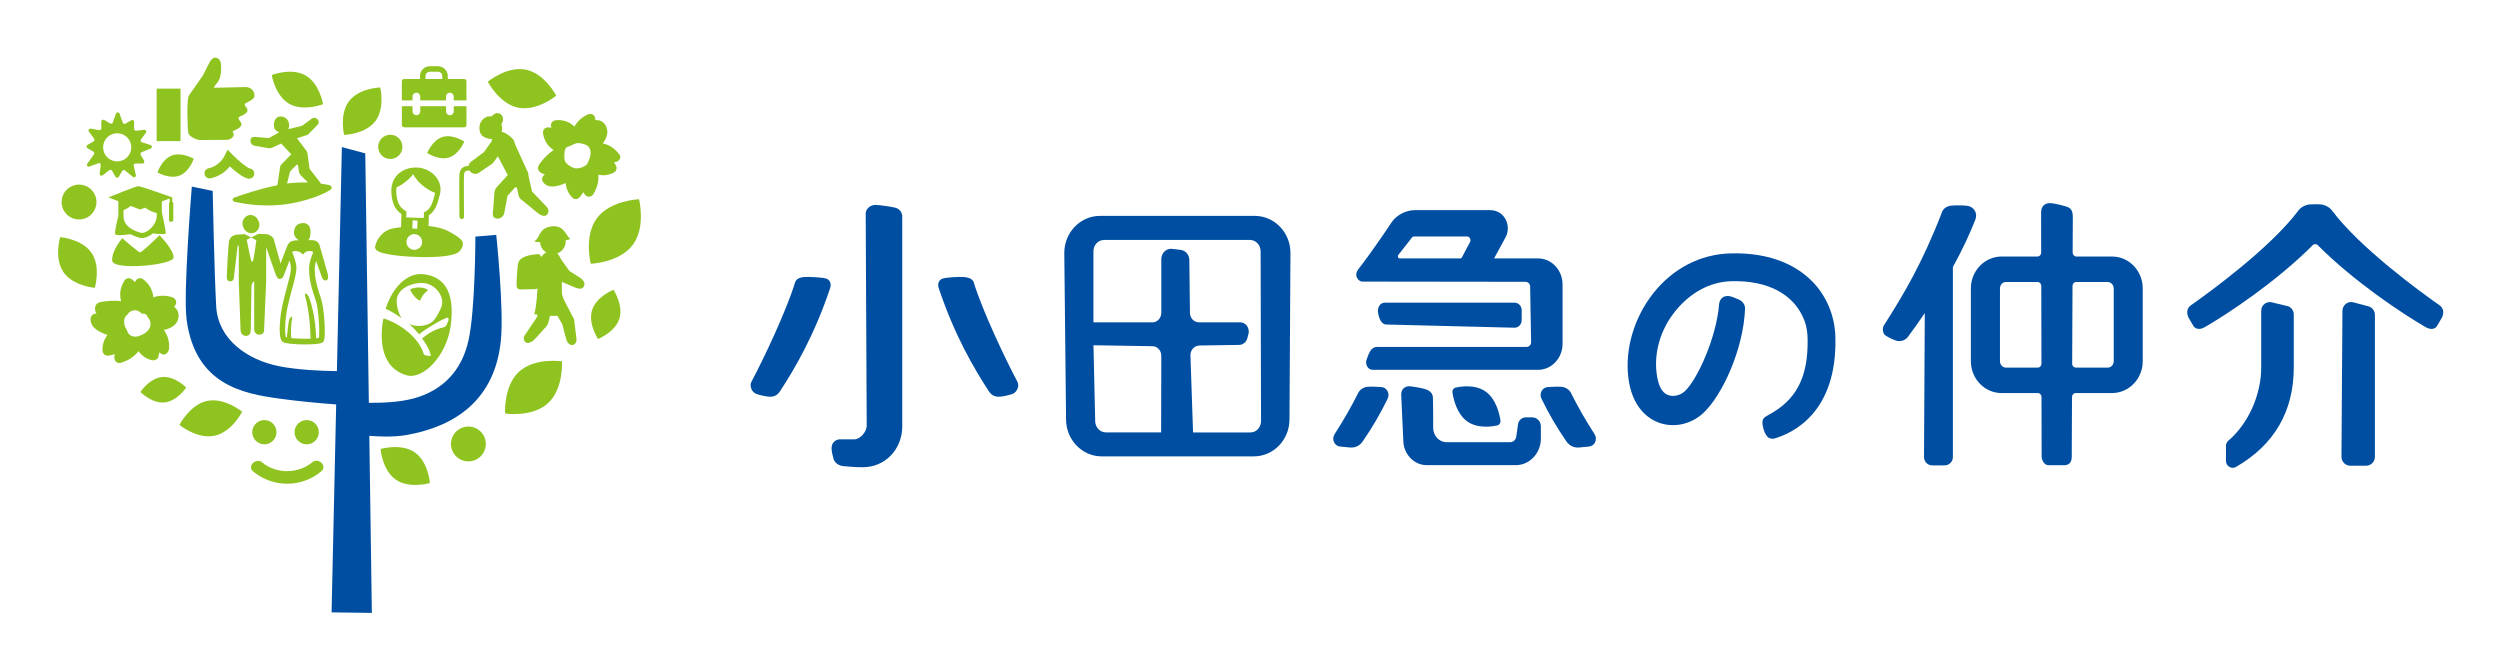 <?xml version="1.0" encoding="UTF-8"?><svg id="_レイヤー_2" xmlns="http://www.w3.org/2000/svg" viewBox="0 0 680.31 182.63"><defs><style>.cls-1{fill:none;}.cls-2{fill:#004ea2;}.cls-3{fill:#8fc31f;}</style></defs><g id="_レイヤー_1-2"><path class="cls-3" d="m168.57,42.08c-1.18-1.63-2.74-2.68-4.52-3.05,1.04-1.47,1.73-3.13.78-4.85-.63-1.14-1.73-1.6-2.79-1.47-.04-.24-.09-.49-.13-.73-.17-.95-1.28-1.14-2-.81-1.61.72-2.82,1.88-3.6,3.28-1.24-1.25-3.04-1.95-5.02-1.74-.87.09-1.56.8-1.31,1.72l.08.3c-.32-.03-.64-.05-.98-.06-.95-.01-1.46.88-1.31,1.72.38,2.13,1.43,3.5,2.89,4.43-1.42.92-2.68,2.3-3.55,3.39-1.49,1.85-.41,2.78,1.17,3.26-.04.03-.07.06-.11.08-.74.55-.88,1.41-.28,2.14,1.49,1.78,3.96,1,6.06.12.08,1.46.71,2.85,1.81,3.97.67.69,1.63.41,2.14-.28.3-.39.56-.79.82-1.2.13.19.25.38.37.57.55.89,1.8.87,2.35,0,1.06-1.68,1.51-3.51,1.4-5.35,1.38.35,2.88.17,4.28-.62.64-.36.85-1.23.49-1.86-.17-.3-.35-.6-.52-.9.11-.01.21-.02.32-.03.92-.09,1.84-1.13,1.18-2.05Zm-8.62,2.25c-.53,1.17-2.75,1.68-3.63,1.43s-1.76-.84-2.4-1.58c-.56-.64-.45-3.64.18-4.02.08-.12.95-.42.97-.42.61-.22,1.38-.75,2.13-.81s2.53.36,3.07,1.14c.91,1.34.28,2.93-.31,4.25Z"/><path class="cls-3" d="m47.4,83.54c.12-.19.24-.38.35-.57.5-.81,0-1.8-.85-2.08-1.76-.57-3.56-.53-5.18.02-.12-1.89-1.12-3.72-2.88-5-.59-.43-1.61-.13-1.93.51-.06.12-.12.24-.19.37-.21-.23-.43-.45-.67-.67-.67-.62-1.74-.52-2.22.29-1.19,1.97-1.36,3.78-.86,5.55-1.69-.26-3.59-.06-5.05.12-1.09.14-1.92.52-2.05,1.73-.06.54.1,1.07.39,1.57-.07,0-.13-.01-.2-.02-.78-.07-1.39.71-1.41,1.41-.09,2.43,2.32,3.58,4.6,4.39-.94,1.16-1.42,2.64-1.35,4.24.04.97.87,1.55,1.79,1.36.53-.1,1.03-.24,1.53-.39-.03.2-.06.41-.09.62-.18,1.03.63,2.05,1.74,1.74,1.97-.55,3.63-1.65,4.84-3.16.83,1.21,2.12,2.11,3.66,2.45.71.16,1.58-.21,1.74-.99.08-.38.16-.76.24-1.15.17.12.33.25.5.37.96.71,2.02-.28,2.13-1.22.22-1.93-.31-3.76-1.39-5.23,1.84-.42,3.56-1.23,3.96-3.29.24-1.26-.26-2.35-1.13-2.98Zm-6.48,5.09c-.3,1.49-1.65,2.27-2.96,2.77-1.33.5-2.93.14-3.36-1.37-.02-.07-.04-.15-.05-.22-.16-.21-.3-.43-.41-.66-.53-1.1-.6-2.8.52-3.49.44-.77,1.24-1.28,2.16-1.22.02,0,.03,0,.05,0,.21,0,.42.04.62.15.44.17.83.45,1.17.8.64-.14,1.32.11,1.51.88.61.59.93,1.43.74,2.36Z"/><path class="cls-2" d="m135.04,63.91l-5.68.47s0,19.88-1.87,28.26c-1.87,8.37-7.13,13.66-14.94,15.79-4.07,1.11-9.38,1.22-12.18,1.18l-.97-67.87-6.37-1.71-1.35,60.96c-4.44-.05-10.66-.33-15.71-1.33-8.89-1.76-16.62-7.44-17.13-16.21-.52-8.77-.96-31.49-.96-31.49l-5.68-1.18s-2.39,28.92-1.42,36.21c2.37,17.75,15.38,20.12,25.19,21.48,5.48.76,11.37,1.28,15.51,1.59l-1.25,56.58,10.96.15-.69-48.19c2.43.2,6.59.4,10.07-.21,13.58-2.39,24.12-9.78,25.73-25.73.87-8.61-1.26-28.73-1.26-28.73Z"/><path class="cls-3" d="m83.13,20.52c-3.86-2.19-9.18-.1-9.18-.1,0,0,.92,5.65,4.78,7.84,3.86,2.19,9.18.1,9.18.1,0,0-.92-5.65-4.78-7.84Z"/><path class="cls-3" d="m120.44,37.27c-2.79.85-4.19,4.35-4.19,4.35,0,0,3.12,2.11,5.9,1.25,2.79-.85,4.19-4.35,4.19-4.35,0,0-3.12-2.11-5.9-1.25Z"/><path class="cls-3" d="m46.76,42.32c-2.73,1.03-3.91,4.6-3.91,4.6,0,0,3.24,1.91,5.97.88,2.73-1.03,3.91-4.6,3.91-4.6,0,0-3.24-1.91-5.97-.88Z"/><path class="cls-3" d="m103.47,23.8s-5.78.16-8.49,3.73c-2.71,3.56-1.34,9.18-1.34,9.18,0,0,5.78-.16,8.49-3.73,2.71-3.56,1.34-9.18,1.34-9.18Z"/><path class="cls-3" d="m50.67,105.45s-3.13-3.19-6.57-2.85c-3.44.33-5.9,4.06-5.9,4.06,0,0,3.13,3.19,6.57,2.85,3.44-.33,5.9-4.06,5.9-4.06Z"/><path class="cls-3" d="m56.37,109.1c-4.72.99-7.54,6.54-7.54,6.54,0,0,4.82,3.93,9.54,2.94,4.72-.99,7.54-6.54,7.54-6.54,0,0-4.82-3.93-9.54-2.94Z"/><path class="cls-3" d="m143.11,18.96c-5.15-1.05-10.37,3.27-10.37,3.27,0,0,3.12,6.02,8.26,7.07,5.15,1.05,10.37-3.27,10.37-3.27,0,0-3.12-6.02-8.26-7.07Z"/><path class="cls-3" d="m24.91,68.81c-2.6-3.81-8.54-4.28-8.54-4.28,0,0-1.71,5.7.89,9.51,2.6,3.81,8.54,4.28,8.54,4.28,0,0,1.71-5.7-.89-9.51Z"/><circle class="cls-3" cx="21.51" cy="54.98" r="4.74" transform="translate(-37.52 53.81) rotate(-67.5)"/><path class="cls-3" d="m161.12,84.39c-1.16,3.7,1.62,7.86,1.62,7.86,0,0,4.65-1.84,5.81-5.54,1.16-3.7-1.62-7.86-1.62-7.86,0,0-4.65,1.84-5.81,5.54Z"/><path class="cls-3" d="m141.25,101.14c-4.27,3.92-3.8,11.39-3.8,11.39,0,0,7.4,1.11,11.68-2.81,4.27-3.92,3.8-11.39,3.8-11.39,0,0-7.4-1.11-11.68,2.81Z"/><path class="cls-3" d="m112.85,123.09c-3.7-2.56-9.28-.91-9.28-.91,0,0,.43,5.79,4.14,8.35,3.7,2.56,9.28.91,9.28.91,0,0-.43-5.79-4.14-8.35Z"/><path class="cls-3" d="m173.89,54.22s-7.81.28-11.44,5.13c-3.63,4.84-1.7,12.42-1.7,12.42,0,0,7.81-.28,11.44-5.13,3.63-4.84,1.7-12.42,1.7-12.42Z"/><circle class="cls-3" cx="127.46" cy="120.81" r="4.74" transform="translate(-32.93 192.34) rotate(-67.5)"/><path class="cls-3" d="m68.89,128.31c5.42,4.45,13.15,4.44,18.54-.05,1.73-1.43-.75-3.89-2.46-2.46-3.83,3.19-9.76,3.22-13.62.05-1.72-1.41-4.2,1.04-2.46,2.46h0Z"/><circle class="cls-3" cx="71.94" cy="117.61" r="3.3"/><circle class="cls-3" cx="83.45" cy="117.61" r="3.3" transform="translate(-17.76 14.89) rotate(-9.22)"/><circle class="cls-3" cx="106.21" cy="39.97" r="3.3" transform="translate(-5.03 17.53) rotate(-9.22)"/><path class="cls-3" d="m33.27,64.81s4.39,3.91,4.9,3.86,5.25-4.65,5.25-4.65c0,0,3.96,4.04,3.8,6.09-.16,2.04-16.48,3.58-16.69.83s2.74-6.12,2.74-6.12Z"/><path class="cls-3" d="m46.87,54.88v-1.16s-8.54-3.07-9.23-3.06c-.69.01-8.16,3.06-8.16,3.06l2.73,1.04v3.96c-.38,1.53-1.11,4.66-.84,5.06.3.44,3.2.08,4.12-.05.71.38,1.53.7,2.45.96.22.06.45.09.69.09.84,0,1.8-.37,2.71-1.06.08-.06.15-.13.23-.19,1.26.13,3.47.31,3.54,0,.1-.44-1.07-5.86-1.07-5.86v-2.87l2.13-.8v.98c-.1.09-.17.22-.17.37v4.51c0,.28.23.5.5.5h.16c.28,0,.5-.23.5-.5v-4.51c0-.2-.12-.37-.29-.45Zm-4.23,3.93c0,1.5-1.08,2.99-2.15,3.8-.8.61-1.63.89-2.18.74-2.15-.59-4.7-1.86-4.7-4.54v-1.64c.55-.18,1.26-.56,1.95-1.13l2.57.98,1.37-.51c1.21.87,2.39,1.35,3.14,1.45,0,0,.01,0,.02,0v.86Z"/><path class="cls-3" d="m89.5,50.33c-.62-.12-1.36-.25-2.2-.36-.06-.13-.12-.25-.21-.37l-2.75-3.53c-.07-.09-.11-.19-.12-.29l-.56-4.07c-.05-.34-.2-.64-.41-.86l-2.43-3.22,2.7-.88c.15-.05.29-.13.4-.25l2.25-2.27c.62-.57.8-1.06.26-1.72-.53-.66-1.3-.55-1.92.02l-2.14,1.58c-.11.08-.23.14-.36.17l-3.57.87c.13-.26.22-.56.24-.88.09-1.33-.84-2.48-2.09-2.57-1.25-.09-1.95.75-2.04,2.08-.09,1.23.4,1.83,1.46,2.21l-2.57,1.44c-.18.1-.39.15-.6.13-.74-.07-2.54-.25-3.14-.29-.76-.05-1.48.03-1.55.88-.07.87.53,1.49,1.34,1.56l3.76.63c.2.03.4,0,.59-.08l2.68-1.2,2.74,2.93-2.6,2.65c-.25.25-.41.59-.46.94,0,0-.69,4.62-.71,4.82-4.54.9-9.29,2.49-11.75,3.38-.67.24-.56.98.17,1.15,2.44.56,7.02,1.31,12.54.81,4.7-.43,10.26-2.12,13.36-4.01.69-.42.57-1.22-.32-1.39Zm-11.17-.41c-.07,0-.15.02-.22.03l.74-2.97c.05-.22.16-.41.32-.57l1.56-1.59c.11.03.22.05.36.06h0s.23,1.67.23,1.67c.06.47.28.9.6,1.23l1.89,1.89c-1.66-.06-3.51,0-5.48.24Z"/><path class="cls-3" d="m67.81,48.64c-.09,0-.18,0-.27-.03-1.53-.31-3.61-2.04-5-3.33-.97,1.2-2.67,2.73-5.23,3.24-.75.15-1.48-.34-1.64-1.09-.15-.75.34-1.48,1.09-1.64,2.95-.59,4.25-3.18,4.3-3.29l.87-1.78,1.38,1.41c1.62,1.67,3.92,3.57,4.77,3.74.75.15,1.24.88,1.09,1.64-.13.66-.71,1.12-1.36,1.12Z"/><path class="cls-3" d="m68.4,63.48c1.33,0,2.31-1.31,2.19-2.43-.14-1.36-1.06-2.38-2.19-2.54-1.32-.18-2.53,1.12-2.41,2.48.11,1.21,1.08,2.48,2.41,2.48Z"/><path class="cls-3" d="m89.1,74.23l-2.18-7.63c-.03-.14-.46-1.02-1.48-1.19-.3-.05-.87-.07-1.53-.07.36-.33.55-.99.58-2.31.03-1.37-.73-2.4-2.06-2.33-1.5.08-2.25.81-2.43,2.33-.11.97.49,1.89,1.33,2.35-.66.02-1.14.04-1.14.04-1.19.24-1.46.49-1.83,1.11-.22.38-1.24,3.08-2.02,5.18l-1.87-6.68c-.11-.4-.76-1.04-1.67-1.26-.34-.08-1.01-.13-2.53-.13-.03,0-.06.02-.08.06l-1.85.93,1.42.74c-.36,2.24-.7,5.86-1.13,5.87-.45,0-1-3.8-1.49-6l1.2-.61-1.69-.88h0s-.05-.03-.07-.03c-1.31.05-2.38.14-2.71.25-.98.33-1.25.81-1.51,1.56-.26.75-.66,9.84-.66,9.84,0,.73.28,1.19.99,1.19s.99-.63.99-1.36l.99-8.37.31.08v9.63l.48,13.24c0,.93.62,1.63,1.52,1.63s1.26-.74,1.26-1.67l.18-11.79c0-.57.29-1.11.75-1.42v13.15c0,.74.57,1.38,1.29,1.39.91,0,1.4-.36,1.4-1.29l.57-13.24v-9.26l2.44,6.98c.21.76.75,1.9,1.43,1.66.34-.12.59-.34.73-.62.12-.15.22-.35.29-.59l1.45-3.83c.22.68.4,1.48.4,2.21,0,1.02-.51,2.91-1.1,5.1-.44,1.63-.93,3.47-1.33,5.35-.28,1.32-1.36,8.26.15,9.47.62.49,3.47.72,6.07.72,1.67,0,3.24-.09,4.02-.27.42-.1.94-.27,1.15-.71.58-1.21.14-8.9-.84-11.73-1.51-4.37-1.64-6.24-1.64-7.92,0-.68.17-1.43.37-2.09l1.44,4.08c.21.67.68,1.42,1.34,1.21s.52-1.35.31-2.03Zm-3.25,7.24c.93,2.69,1.17,9.16.94,10.44-.17.06-.44.11-.76.15-.21-6.94-1.81-10.78-1.97-11.2-.17-.43-.64-1.11-.97-.96-.19.09-.08.77.09,1.28.16.5,1.16,4.25,1.34,10.98-1.67.06-3.81-.01-5.25-.15-.23-1.8.06-4.45.12-4.79.07-.37.23-.98-.02-1.03-.22-.05-.58.45-.7.89-.2.75-.49,3.54-.61,4.76-.09-.02-.17-.04-.23-.06-.37-.73-.35-4.52.37-7.97.38-1.83.87-3.66,1.31-5.27.64-2.39,1.15-4.27,1.15-5.49,0-1.75-.83-3.71-1.12-4.34l.1-.27c.07-.03.17-.07.3-.09.66-.12,1.53.07,1.94.43l.57.5.5-.56c.21-.24.86-.45,1.58-.39.27.02.45.08.58.13l.1.29c-.3.66-1.1,2.58-1.1,4.3,0,2.18.28,4.26,1.72,8.42Z"/><path class="cls-3" d="m51.35,26.06l3.8-5.42,1.55-3.03c.55-1.17,1.28-2.35,2.45-1.8,1.17.55,1.09,2.11.94,4.12-.15,2.01-1.39,3.08-1.39,3.08l-.5.87,8.68-.19s.02,0,.03,0c1.28,0,2.33,1.03,2.35,2.32.01,1.3-2.63,1.89-2.67,2.38s.77.98.76,1.63c-.02,1.14-2.33,1.52-2.44,2.05s.86,1.1.79,1.84c-.1,1.08-2.29,1.59-2.37,1.87s.29.48.29.75c0,.84-.92,1.52-2.07,1.53,0,0-7.03.04-7.03.04-1.14,0-3.16-1.04-3.3-2.01-.24-1.6-.41-9.24.15-10.02Z"/><rect class="cls-3" x="42.63" y="24.12" width="6.5" height="14.28"/><path class="cls-3" d="m41.08,39.5l-2.55-.81c-.25-.14-.33-.46-.19-.7l1.39-1.91c.2-.34-.05-.77-.44-.77l-2.28.26c-.28,0-.51-.23-.51-.51v-1.9c0-.4-.43-.64-.77-.44l-1.59.92c-.25.14-.56.06-.7-.19l-.95-2.62c-.2-.34-.69-.34-.89,0l-.92,2.57c-.14.25-.46.33-.7.19l-1.64-.95c-.34-.2-.77.05-.77.44v1.84c0,.28-.23.51-.51.51l-2.48-.45c-.4,0-.64.43-.44.77l1.5,2.04c.14.25.06.56-.19.7l-1.64.95c-.34.2-.34.69,0,.89l1.59.92c.25.14.33.46.19.7l-1.87,2.65c-.2.34.05.77.44.77l2.76-1.01c.28,0,.51.23.51.51l-.32,2.43c0,.4.43.64.77.44l1.91-1.46c.25-.14.56-.06.7.19l.95,1.64c.2.34.69.34.89,0l.92-1.59c.14-.25.46-.33.7-.19l2.27,1.85c.34.2.77-.05.77-.44l-.63-2.73c0-.28.23-.51.51-.51h1.9c.4,0,.64-.43.44-.77l-.92-1.59c-.14-.25-.06-.56.19-.7l2.6-1.05c.34-.2.34-.69,0-.89Zm-9.19,4.42c-2.11,0-3.83-1.71-3.83-3.83s1.71-3.83,3.83-3.83,3.83,1.71,3.83,3.83-1.71,3.83-3.83,3.83Z"/><path class="cls-3" d="m148.67,56.18l-3.91-4.09c-.32-1.78-1.01-4-1.01-4.98l-3.65-7.97c0-1.76-3.21-3.21-3.21-3.21-.13,0-.25,0-.38.02.09-.29.14-.6.14-.92,0-.43-.08-.83-.23-1.21.06-.11.13-.22.2-.35.4-.69.37-1.58-.15-2.18-.81-.93-2.05-.45-2.7.4-.67-.1-1.38-.07-2.24.67-.69.6-1.08,1.49-1.08,2.4,0,1.87.9,2.65,2.81,3.04.23.05.46.07.68.07-.09.21-.16.43-.2.65l-1.9,2.66c-.23.32-.53.58-.88.75l-2.44,1.84c-.56.28-.92.8-1.02,1.37-.7.03-1.25.2-1.66.53-.48.39-.75.95-.82,1.74-.11,1.14,0,11.16,0,11.59,0,.34.28.62.63.62h0c.35,0,.62-.29.62-.63-.03-2.88-.09-10.56,0-11.45.06-.58.24-.79.37-.89.22-.18.59-.26,1.1-.26.34.59.96.93,1.61.93.28,0,.56-.06.82-.19l3.29-2.26c.35-.17.65-.43.88-.74l1.14-1.59,2.68,5.09-3,3.33c-.36.4-.58.91-.62,1.45l-.36,4.87c-.19,1.02-.17,1.99.85,2.18.12.02.23.03.35.03.88,0,1.67-.63,1.84-1.53l.87-4.66,2.09-2.32c.14.02.29.04.46.04h0s.49,2.18.49,2.18c.09.41.32.78.64,1.04l4.53,3.71c.51.39.87.65,1.35.74s.88.08,1.22-.29c.56-.61.52-1.48-.19-2.22Z"/><path class="cls-3" d="m158.22,75.85c-.54-.42-2.69-1.71-2.92-1.87s-.35-.23-.47-.4c-.47-.66-1.71-2.41-2.03-2.84s-.61-1.35-1.2-1.76c1.36-.48,2.34-1.77,2.34-3.29,0-.1,0-.2-.02-.3.91-.16,1.42-.34,1.15-.52-1.11-.75-1.55-3.74-5.04-3.26-3.49.48-3.04,3.1-4.46,3.92-.4.23.26.34,1.39.36.07,1.2.74,2.24,1.72,2.81-.59.26-1.08.71-1.4,1.27-.07-.51-.53-.88-1.06-.82-1.74.2-4.98.5-5.28,2.79-.21,1.63-.4,4.34-.36,5.89.01.53.45.95.99.94l4.11-.09c.22,0,.42-.08.58-.21,0,0-.23,5.13-.89,7.01l.94.18-.09.32c-.09.38-.47.9-.7,1.21l-2.52,3.76c-.59.77-.69,1.62.08,2.21.55.42,1.51-.02,2.08-.51.57-.5,3.59-3.92,3.59-3.92.24-.31.41-.66.5-1.04l.42-1.74h2.04l.93,1.63c.15.26.34.51.43.82,0,0,.91,3.67,1.11,4.23.2.57.87,1.44,1.7,1.24.7-.17,1.14-.92.97-1.82l-.58-4.87c-.05-.29-.16-.57-.3-.82l-.41-.72c-.53-1.26-2.66-4.58-2.66-5.97v-2.97l3.54,1.52c1.2.45,2.18.57,2.54-.54.23-.71-.21-1.39-.76-1.81Z"/><path class="cls-3" d="m123.48,30.3c0,.58-.47,1.05-1.05,1.05s-1.05-.47-1.05-1.05v-1.4h-7.01v1.4c0,.58-.47,1.05-1.05,1.05s-1.05-.47-1.05-1.05v-1.4h-2.91v5.1c0,.36.29.65.65.65h16.28c.36,0,.65-.29.65-.65v-5.1h-3.46v1.4Z"/><path class="cls-3" d="m126.29,21.49h-4.43v-.79c0-1.48-1.2-2.68-2.68-2.68h-2.21c-1.48,0-2.68,1.2-2.68,2.68v.79h-4.29c-.36,0-.65.29-.65.65v5.18h2.91v-1.04c0-.58.47-1.05,1.05-1.05s1.05.47,1.05,1.05v1.04h7.01v-1.04c0-.58.47-1.05,1.05-1.05s1.05.47,1.05,1.05v1.04h3.46v-5.18c0-.36-.29-.65-.65-.65Zm-10.5-.79c0-.65.53-1.18,1.18-1.18h2.21c.65,0,1.18.53,1.18,1.18v.79h-4.58v-.79Z"/><path class="cls-3" d="m115,74.6c-4.23-.35-8.22,3.56-10.06,9.44,1.3.45,3.97,2.26,4.31,2.5,0,0,0,0,0,0-.76-1.17-1.19-2.66-1.3-4.28-.24-3.35,3.44-5.21,6.79-5.27,3.46-.07,6.65,3.73,5.27,6.79-.74,1.65-1.61,3.27-2.6,3.96s-2.61,1.11-4.31.9c-.59-.07-1.13-.21-1.64-.4,0,0,0,0,0,0,.46.43.91.87,1.33,1.32,0,0,.01.01.02.02.43.46.85.92,1.25,1.39,1.41-1.27,5.34-3.47,5.69-3.66.45-.25,1.54-.75,1.88-.86.41-.13.53.43.38.83-.18.46-.56,1.62-1.17,1.76-2.65.62-4.02,1.51-6,3.05,1.25,1.64,1.97,2.97,2.41,4.57.11.41-1.82.09-1.91-.22-1.15-4.2-6.02-8.24-10.97-9.8-.19.8-.18.54-.29,1.39-1.01,8.03,1.63,12.68,6.57,14.09,4.5,1.29,10.83-5.31,11.97-13.32,1.49-10.44-2.66-13.79-7.62-14.2Z"/><path class="cls-3" d="m111.6,78.77c1.19-.76,4.11-.76,4.89.25-1.46.82-2.18,2.83-2.18,2.83-1.88-.87-2.71-3.08-2.71-3.08Z"/><path class="cls-3" d="m125.93,66.01c-.23-1.1-2.77-2.51-4.01-3.14-1.57-.79-3.51-1.21-5.3-1.36l.02-.82.06-2.12c1.84-1.15,2.43-3.41,2.9-5.26l.11-.42c.42-1.59.08-3.22-.94-4.59-1.21-1.62-3.25-2.66-5.34-2.72-2.1-.06-4.03.67-5.3,2-1.22,1.28-1.78,3.03-1.62,5.05.22,2.77,1.02,4.43,2.73,5.61l-.03.86-.08,2.73c-.98.11-1.87.24-2.47.38-2.2.51-3.99,2.4-4.57,4.81-.08.32-.06.93.93,1.42,1.92.94,7.31,1.45,11.51,1.52.39,0,.81.01,1.26.01,3.45,0,8.23-.27,9.37-1.7.66-.84.92-1.58.77-2.29Zm-13.25,1.97c-1.18-.04-2.1-1.02-2.07-2.2.04-1.18,1.02-2.1,2.2-2.07,1.18.04,2.1,1.02,2.07,2.2-.04,1.18-1.02,2.1-2.2,2.07Zm-.49-5.8l.1-2.21,1.34.06-.1,2.21-1.34-.06Zm3.55-4.6l-.36.18-.05,1.55-2.39-.07-2.39-.07.05-1.63-.33-.2c-1.56-.97-2.22-2.26-2.42-4.79-.05-.56-.02-1.09.07-1.59.94-.31,3.3-1.87,4.52-3.58,1.4,2.8,4.62,4.71,5.98,5.09,0,.03-.01.07-.02.1l-.11.43c-.46,1.78-.98,3.8-2.56,4.59Z"/><path class="cls-2" d="m396.16,105.46c-.61.13-1.01.74-.91,1.39.25,1.65,1.14,5.71,3.93,7.76,1.6,1.18,3.55,1.5,5.22,1.5,1.25,0,2.34-.18,3-.33.61-.13,1.01-.74.91-1.39-.25-1.65-1.14-5.71-3.93-7.76-2.8-2.06-6.68-1.51-8.22-1.17Z"/><path class="cls-2" d="m243.6,56.51c-.9-.23-4.12-.73-5.34-.75h-.03c-.73,0-1.47.3-1.97.8-.45.45-.69,1.02-.68,1.65l.27,57.58c0,1.86-1.92,3.76-3.29,3.76h-3.94c-.66,0-1.25.25-1.68.69-.45.47-.68,1.13-.65,1.87.03.78.27,1.77.49,2.63.28,1.1,1.29,1.92,2.57,2.09,1.2.15,3.36.31,5.51.31,5.98,0,10.66-4.87,10.66-11.08v-57.12c0-1.16-.77-2.14-1.91-2.43Z"/><path class="cls-2" d="m341.47,58.75h-42.16c-5.34,0-9.69,4.52-9.69,10.07l.48,45.3c0,5.55,4.35,10.07,9.69,10.07h41.42c5.34,0,9.69-4.52,9.69-10.07l.26-45.3c0-5.55-4.35-10.07-9.69-10.07Zm-15.13,35.27l10.86-.16c1.04-.02,1.96-.77,2.24-1.84l.3-1.16c.2-.78.03-1.62-.45-2.24-.45-.58-1.11-.91-1.82-.91h-11.23c-1.32,0-2.41-1.15-2.43-2.57l-.16-14.39c-.02-1.38-1-2.56-2.29-2.74l-2.34-.28c-.74-.11-1.46.11-2.03.61-.62.53-.97,1.33-.97,2.17v14.61c0,1.44-1.09,2.6-2.43,2.6h-16.02s-.02,0-.02,0v-19.34c0-1.7,1.29-3.08,2.88-3.08h39.73c1.59,0,2.89,1.39,2.89,3.1l.11,46.2c0,1.7-1.29,3.08-2.88,3.08h-15.62l-.71-21c-.02-1.43,1.06-2.62,2.39-2.64Zm-10.32,2.79l-.05,20.85h-15.05c-1.59,0-2.89-1.39-2.89-3.1l-.47-20.61,16,.26h.03c.61,0,1.19.24,1.64.68.5.49.79,1.19.79,1.92Z"/><path class="cls-2" d="m370.75,76.63l44.38.06c.69,0,1.25.56,1.26,1.25l.26,15.18c0,.34-.12.67-.36.91s-.56.38-.9.38h-40.67c-.78,0-1.46.44-1.91,1.23-.33.58-.58,1.19-.96,2.31-.21.64-.1,1.38.3,1.94.34.48.86.75,1.42.75h44.98c3.67,0,6.66-3.18,6.66-7.08v-16.16c0-3.91-2.99-7.08-6.66-7.08h-11.97l3.11-5.72c1.23-2.26.62-5.09-1.43-6.58-.75-.55-1.73-.84-2.82-.84h-20.33c-2.55,0-5.09,1.32-6.47,3.38-.04.06-4.17,6.41-9.07,12.8-.54.7-.64,1.51-.29,2.23.3.62.91,1.05,1.46,1.05Zm9.75-7.23l3.48-4.44.16-.22c.16-.24.41-.39.68-.39h14.38c.32,0,.61.17.79.46.2.33.21.73.03,1.07l-2.2,4.16c-.09.17-.26.28-.43.28h-16.5c-.19,0-.35-.11-.44-.29-.08-.16-.1-.41.06-.62Z"/><path class="cls-2" d="m377.31,88.31l34.78.87s.03,0,.05,0c.49,0,.96-.19,1.32-.54.4-.39.63-.94.63-1.52v-2.7c0-1.14-.87-2.06-1.95-2.06h-35.28c-.52,0-.98.21-1.33.6-.44.49-.64,1.24-.55,2,.08.69.26,1.34.52,1.91.28.61.77,1.42,1.81,1.45Z"/><path class="cls-2" d="m493.03,76.47c-3.6-3.63-10.39-7.88-22.29-7.51-8.08.26-15.46,4.08-20.78,10.76-5.27,6.63-7.83,15.28-6.84,23.14,1.02,8.11,5.46,11.03,8.01,12.05,4.15,1.65,9.03.64,12.45-2.58,5.13-4.83,10.89-17.38,11.29-28.37.04-1.08-.75-1.98-1.5-2.35-.73-.36-1.93-.83-2.45-.96-.28-.07-1.25-.26-1.99.2-.65.4-1.05,1.08-1.11,1.87-.76,9.4-6.06,20.67-9.27,23.68-1.31,1.24-3.21,1.67-4.73,1.06-1.59-.63-2.61-2.6-3.01-5.84-.73-5.8,1.07-11.92,4.96-16.8,4.11-5.16,9.51-8.1,15.21-8.29,10.04-.33,17.31,3.55,20.03,10.65.56,1.48.87,3.21.89,5.15.15,10.4-3.08,16.59-10.8,20.67-.53.28-1.05.59-1.29,1.03-.32.58-.2,1.34-.12,1.84.07.42.34,1.41.55,1.85.09.18.55,1.11,1.01,1.38.34.2.73.3,1.12.3.15,0,.3-.02.42-.05,5.17-1.48,17.16-7.14,16.67-27.56-.14-5.86-2.42-11.3-6.41-15.33Z"/><path class="cls-2" d="m574.76,69.81h-9.74c-.25,0-.49-.1-.68-.29-.2-.21-.32-.5-.32-.8l.04-9.39c0-1.83-.26-2.67-1.88-3.16-.48-.14-2.53-.71-3.88-.87-.88-.1-1.61.08-2.12.54-.49.44-.75,1.11-.75,1.95l.02,10.93c0,.3-.12.59-.32.8-.18.19-.43.29-.68.29h-9.79c-4.6,0-8.34,3.9-8.34,8.68v19.79c0,4.79,3.74,8.68,8.34,8.68h9.88c.55,0,1,.48,1,1.08l.04,16.29c0,.62.57,2.26,1.85,2.26h4.31c.76,0,2.03-.29,2.03-2.26l.07-16.29c0-.59.45-1.08,1-1.08h9.91c4.6,0,8.34-3.9,8.34-8.68v-19.79c0-4.79-3.74-8.68-8.34-8.68Zm.44,8.68v19.79c0,.97-.73,1.76-1.63,1.76h-8.68c-.25,0-.49-.1-.68-.29-.21-.21-.32-.5-.32-.8l.09-21.13c0-.59.45-1.08,1-1.08h8.58c.9,0,1.63.79,1.63,1.76Zm-19.67,20.46c0,.3-.12.59-.32.8-.18.19-.43.29-.68.29h-8.66c-.9,0-1.63-.79-1.63-1.76v-19.79c0-.97.73-1.76,1.63-1.76h8.61c.55,0,1,.48,1,1.08l.05,21.13Z"/><path class="cls-2" d="m644.57,83.38l-4.07-1.09c-.72-.22-1.48-.09-2.08.35-.62.46-.99,1.17-.99,1.95l-.26,39.7c0,.66.25,1.28.71,1.74.45.45,1.05.7,1.68.7h4.33c1.31,0,2.38-1.09,2.38-2.43v-38.61c0-1.08-.68-2.01-1.7-2.32Z"/><path class="cls-2" d="m537.35,57.26c-.46-.73-1.24-1.2-2.15-1.28-1.12-.1-3.44-.15-4.39,0-1.16.19-1.97.77-2.32,1.69-5.44,14.1-10.61,22.68-15.87,30.93-.42.66-.35,2.18.53,2.74.79.51,1.93,1.05,2.82,1.35.95.32,2.39.09,3.18-.97,1.52-2.03,3.08-4.22,4.63-6.53l-.21,39.17c0,.62.23,1.2.66,1.63.42.42.97.65,1.56.65h3.41c1.23,0,2.23-1.02,2.23-2.27v-51.71c2.52-4.59,4.58-8.95,6.13-12.96.32-.83.25-1.72-.2-2.43Z"/><path class="cls-2" d="m622.51,83.3l-4.23-1.01c-.69-.2-1.43-.06-2.01.38-.6.45-.94,1.14-.94,1.9v15.41c0,7.47-3.5,15.29-8.93,19.93-.42.36-.66.87-.66,1.41v4.12c0,.68.35,1.28.93,1.62.29.16.6.25.91.25s.62-.08.9-.25c10.42-6.02,15.71-15.14,15.71-27.09v-14.41c0-1.05-.7-1.99-1.69-2.27Z"/><path class="cls-2" d="m416.99,113.57h-1.84c-1,0-1.93.85-2.07,1.9l-.42,3.1c-.05.61-.47,1.77-1.75,1.77h-17.24c-2.03,0-3.67-1.76-3.67-3.93,0-.28.02-6.95-.08-8.33-.07-.96-.67-1.66-1.84-2.11-.99-.38-3.52-.77-4.38-.85-.66-.06-1.31.15-1.75.55-.45.42-.67,1.05-.65,1.82l.57,12.29c0,3.75,2.87,6.8,6.4,6.8h24.21c3.77,0,6.83-3.26,6.83-7.27v-3.27c0-1.36-1.04-2.46-2.33-2.46Z"/><path class="cls-2" d="m375.93,105.33c-.1,0-2.49-.16-3.6-.09-1.2.07-2.25.72-2.74,1.7-1.86,3.72-3.96,7.39-6.43,11.23-.43.67-.47,1.52-.11,2.22.34.67.97,1.09,1.67,1.13l2.41.23c.2.03.39.04.58.04,1.27,0,2.37-.58,3.12-1.68,2.6-3.76,4.82-7.57,6.79-11.64.33-.68.3-1.47-.08-2.12-.36-.61-.95-.98-1.62-1.02Z"/><path class="cls-2" d="m663.76,83.01c-4.9-3.44-21.5-15.47-29.21-25.77-.72-.96-2.04-1.6-3.38-1.64-.39-.01-.78-.02-1.15-.01-.38,0-.76,0-1.15.01-1.34.04-2.67.69-3.38,1.64-7.71,10.29-24.31,22.33-29.21,25.77-1.11.78-1.37,1.89-.76,3.37l1.25,2.13c.26.48.63.79,1.1.93.17.05.35.07.52.07.65,0,1.25-.3,1.52-.45,6.26-3.6,19.53-12.38,29.53-22.43.13-.13.31-.19.59-.19s.46.06.59.19c10,10.05,23.27,18.83,29.53,22.43.34.19,1.21.62,2.04.38.47-.13.84-.45,1.09-.91l1.28-2.2c.59-1.42.32-2.54-.78-3.32Z"/><path class="cls-2" d="m224.7,75.76c-.54-.15-2.78-.37-4.53-.4-1.61-.03-3.38.06-3.82,1.51-2.26,7.47-8.4,20.51-11.84,26.97-.3.56-.33,1.23-.08,1.89.25.67.76,1.22,1.31,1.43.95.36,2.28.65,3.1.75.25.03.49.05.71.05,1.23,0,2.06-.48,2.76-1.56,4.04-6.22,9.24-15.03,13.6-28.02.21-.62.18-1.24-.08-1.74-.23-.44-.62-.74-1.13-.88Z"/><path class="cls-2" d="m427.5,106.94c-.49-.98-1.54-1.63-2.74-1.7-1.1-.07-3.5.09-3.6.09-.67.04-1.26.41-1.62,1.02-.38.65-.41,1.45-.08,2.12,1.97,4.07,4.2,7.88,6.79,11.64.76,1.09,1.85,1.68,3.12,1.68.19,0,.38-.01.58-.04l2.41-.23c.72-.04,1.34-.47,1.68-1.13.36-.71.32-1.56-.11-2.22-2.47-3.84-4.57-7.51-6.43-11.23Z"/><path class="cls-2" d="m264.99,76.87c-.42-1.39-2.32-1.55-4.11-1.51-1.82.04-3.73.26-4.24.4-.5.14-.89.44-1.12.88-.26.5-.29,1.11-.08,1.74,4.36,12.99,9.56,21.8,13.6,28.02.7,1.08,1.53,1.56,2.76,1.56.22,0,.46-.02.71-.05.82-.1,2.15-.39,3.1-.75.55-.21,1.05-.76,1.31-1.43.25-.66.22-1.33-.08-1.89-3.44-6.46-9.58-19.5-11.85-26.97Z"/><rect class="cls-1" width="680.31" height="182.63"/></g></svg>